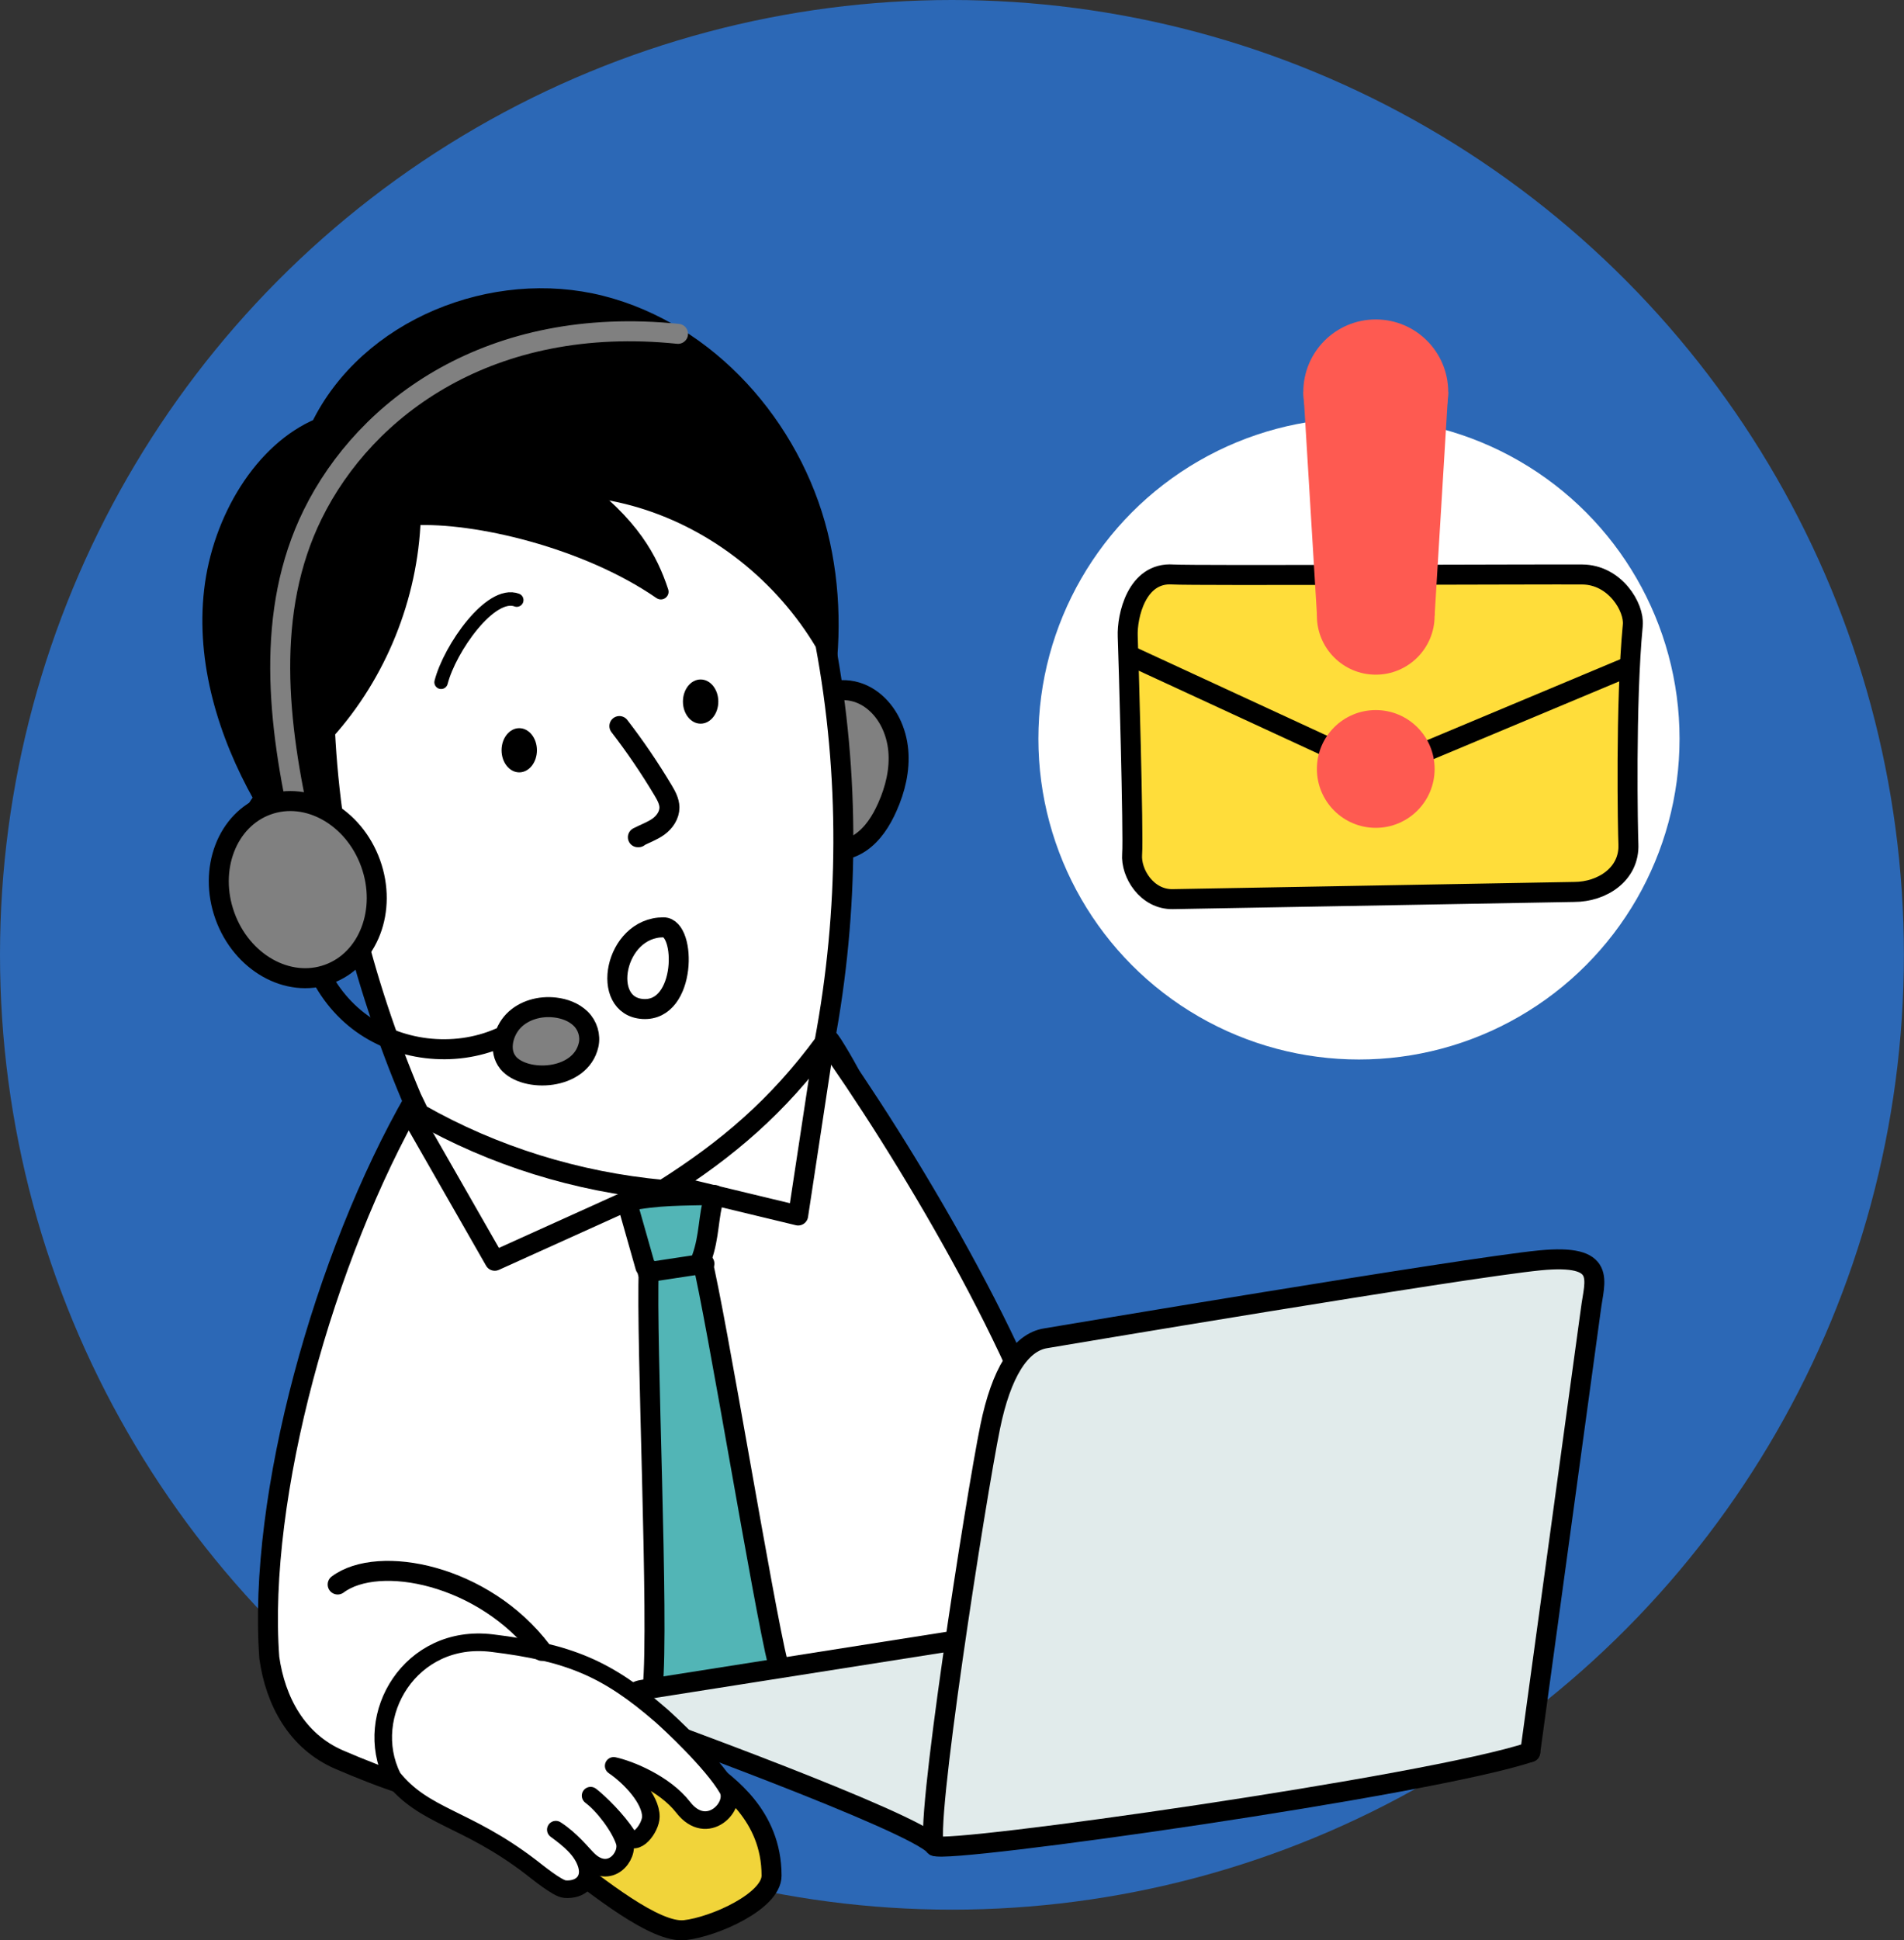<?xml version="1.0" encoding="UTF-8"?><svg id="b" xmlns="http://www.w3.org/2000/svg" viewBox="0 0 190.53 194.06" width="190.53" height="194.06"><rect x="0" y="0" width="190.53" height="194.06" fill="#333333" stroke="none"/><g id="c"><ellipse cx="95.26" cy="95.5" rx="95.26" ry="95.5" style="fill:#2c68b6;"/></g><g id="d"><circle cx="135.99" cy="73.89" r="32.08" style="fill:#fff;"/><path d="M157.53,89.21c2.79,0,5.56-1.78,5.42-4.8-.05-1.07-.31-14.06.44-21.88.17-1.8-1.78-5.04-5.04-5.07s-39.07.13-40.98,0c-3.63-.26-4.6,4.18-4.52,6.19s.59,19.87.44,21.78,1.48,4.55,4.07,4.5c2.59-.05,40.16-.72,40.16-.72Z" style="fill:#ffdd3a; stroke:#000; stroke-linecap:round; stroke-linejoin:round; stroke-width:2px;"/><path d="M113.17,65.62l23.27,10.75c1.07.49,2.3.49,3.37,0l23.21-9.72" style="fill:none; stroke:#000; stroke-linecap:round; stroke-linejoin:round; stroke-width:2px;"/><circle cx="137.67" cy="76.91" r="5.89" style="fill:#fe5a51;"/><circle cx="137.67" cy="61.59" r="5.89" style="fill:#fe5a51;"/><circle cx="137.67" cy="39.2" r="7.25" style="fill:#fe5a51;"/><polygon points="130.43 39.2 131.79 61.59 143.56 61.59 144.92 39.2 130.43 39.2" style="fill:#fe5a51;"/><path d="M39.17,96.49c-4.69-5.35-9.41-10.75-12.89-16.96-3.48-6.21-5.67-13.36-4.86-20.43.81-7.07,4.99-13.96,10.64-16.31,4.81-9.94,17.36-14.94,28.06-12.23,10.71,2.71,19.04,12.18,21.72,22.89,2.68,10.72.13,22.34-5.03,32.01l-37.64,11.03Z" style="stroke:#000; stroke-linecap:round; stroke-linejoin:round; stroke-width:2px;"/><path d="M33.65,81.56c-.37-1.6-3.38-3.2-4.99-2.9-1.61.3-2.89,1.69-3.34,3.27-.45,1.58-.16,3.3.51,4.8,1.06,2.39,3.02,4.29,5.22,5.71,2.2,1.42,4.64,2.4,7.04,3.47" style="fill:#fff; stroke:#000; stroke-linecap:round; stroke-linejoin:round; stroke-width:2px;"/><path d="M96.02,155.49v.11c-1.81-16.09-3.85-37.2-12.71-51.13-2.5-3.93-8.8-2.45-12.65-5.29-3.85-2.83-8.89-4.55-13.72-3.71-3.72.65-7.02,2.76-9.53,5.4-2.51,2.64-4.11,5.9-5.89,9-9.1,15.82-15.76,39.83-14.57,55.94.61,4.32,2.75,8.36,7,10.19,4.25,1.83,9.63,3.86,14.3,4.09,10.53.52,27.48-11.2,37.45-14.39,3.04-.97,6.08-2.28,8.2-4.52,2.12-2.25,2.01-4.48,2.1-5.7Z" style="fill:#fff; stroke:#000; stroke-linecap:round; stroke-linejoin:round; stroke-width:2px;"/><path d="M82.38,103.64c7.74,10.75,20.91,32.56,23.82,45.48.98,4.33-5.96-.71-6.35,3.72-.39,4.42-1.93,8.85-4.95,12.11-3.02,3.26-7.63,5.19-11.99,4.38" style="fill:#fff; stroke:#000; stroke-linecap:round; stroke-linejoin:round; stroke-width:2px;"/><path d="M81.42,70c.13,4.19.39,10.7.29,14.58,1.3.82,3.06.58,4.34-.27,1.28-.85,2.13-2.2,2.75-3.6.79-1.77,1.26-3.71,1.09-5.64-.17-1.93-1.04-3.84-2.58-5.02-1.53-1.18-3.75-1.52-5.89-.06Z" style="fill:gray; stroke:#000; stroke-linecap:round; stroke-linejoin:round; stroke-width:2px;"/><path d="M82.5,104.26c2.47-13.15,2.55-26.77.08-39.92-4.1-6.92-10.75-12.22-18.34-14.51-7.6-2.29-16.06-1.54-23.14,2.04-.28,7.74-3.36,15.44-8.58,21.23.61,12.46,3.71,24.98,8.67,36.71.25.53.52,1.06.77,1.59,7.43,4.23,15.8,6.82,24.39,7.61,6.42-4.05,11.49-8.37,16.17-14.74Z" style="fill:#fff; stroke:#000; stroke-linecap:round; stroke-linejoin:round; stroke-width:2px;"/><path d="M66.39,92.75c-4.91,0-6.39,7.92-2.04,8.17s4.34-8.17,2.04-8.17Z" style="fill:none; stroke:#000; stroke-linecap:round; stroke-linejoin:round; stroke-width:2px;"/><polyline points="68.85 118.92 79.87 121.57 82.5 104.26" style="fill:none; stroke:#000; stroke-linecap:round; stroke-linejoin:round; stroke-width:2px;"/><path d="M77.86,166.45c-1.49-5.97-6.16-34.64-7.64-40.61.8-2.25.62-4.06,1.28-6.32-3.23.08-5.61,0-8.78.64.62,2.18,1.24,4.37,1.86,6.55.34.3.34.26.34.22-.29,7.24,1.05,35.35.39,41.9" style="fill:#52b5b6; stroke:#000; stroke-linecap:round; stroke-linejoin:round; stroke-width:2px;"/><path d="M64.81,127.25c1.89-.29,3.79-.57,5.68-.86" style="fill:none; stroke:#000; stroke-linecap:round; stroke-linejoin:round; stroke-width:2px;"/><path d="M64.58,119.29c-5.02,2.27-10.04,4.54-15.07,6.81l-8.09-14.14" style="fill:none; stroke:#000; stroke-linecap:round; stroke-linejoin:round; stroke-width:2px;"/><path d="M61.98,72.62c1.59,2.06,3.05,4.21,4.38,6.44.31.52.62,1.08.63,1.69.01.76-.47,1.47-1.09,1.92s-1.36.7-2.07,1.07h.07" style="fill:none; stroke:#000; stroke-linecap:round; stroke-linejoin:round; stroke-width:2px;"/><ellipse cx="51.96" cy="75.04" rx="1.77" ry="2.21"/><path d="M68.34,70.17c0-1.22.79-2.21,1.77-2.21.98,0,1.77.99,1.77,2.21s-.79,2.21-1.77,2.21c-.98,0-1.77-.99-1.77-2.21Z"/><path d="M51.71,60.02c-2.6-.98-6.69,4.81-7.57,8.22" style="fill:none; stroke:#000; stroke-linecap:round; stroke-linejoin:round; stroke-width:1.35px;"/><path d="M93.54,184.63c4.49-.82,59.59-9.39,59.59-9.39l-35.1-14.69-53.79,8.47c-1.66.26-1.93,2.54-.38,3.18,0,0,27.64,9.98,29.68,12.42Z" style="fill:#e1ebeb; stroke:#000; stroke-linecap:round; stroke-linejoin:round; stroke-width:2px;"/><path d="M93.54,184.63c1.22.82,49.59-6.02,59.59-9.39l6.06-44.25c.36-2.93,1.72-5.59-5.1-4.93-7.59.74-49.44,7.79-49.44,7.79-2.57.4-4.47,3.52-5.56,8.85-1.4,6.79-6.77,41.11-5.55,41.93Z" style="fill:#e1ebeb; stroke:#000; stroke-linecap:round; stroke-linejoin:round; stroke-width:2px;"/><path d="M71.08,177.21c1.52,1.29,6.13,4.26,6.13,10.39,0,2.56-5.73,5.12-8.68,5.45-2.96.33-8.65-4.3-12.43-7.15-3.53-2.65-.89-8.63,1.47-11.09,2.36-2.46,8.54-1.8,13.52,2.4Z" style="fill:#f1d43a; stroke:#000; stroke-linecap:round; stroke-linejoin:round; stroke-width:2px;"/><path d="M39.24,177.72c3.24,4.09,7.32,4,13.88,9.02.59.45,2.66,2.16,3.41,2.21,1.59.12,2.63-.9,2.18-2.43-.45-1.52-1.81-2.58-3.09-3.52,1.51.96,2.65,2.42,3.21,2.97,2.15,2.12,4.15-.3,3.66-1.79-.49-1.49-2.13-3.65-3.39-4.58.95.73,2.64,2.41,3.67,3.98.84,1.29,2.35-.76,2.36-1.87.02-1.76-2.09-3.99-3.72-5.09,1.51.32,5.07,1.72,6.96,4.15,2.38,3.06,5.44-.14,4.43-1.87-1.53-2.64-5.91-6.68-6.64-7.32-5.39-4.68-9.19-6.3-16.94-7.24-8.17-.99-12.99,7.25-9.96,13.37Z" style="fill:#fff; stroke:#000; stroke-linecap:round; stroke-linejoin:round; stroke-width:1.76px;"/><path d="M33.79,158.48c4.09-3.06,14.64-1.02,20.43,6.64" style="fill:none; stroke:#000; stroke-linecap:round; stroke-linejoin:round; stroke-width:2px;"/><path d="M30.71,88.82c-.87,4.91,1.18,10.22,5.12,13.27s9.59,3.71,14.16,1.72" style="fill:none; stroke:#000; stroke-linecap:round; stroke-linejoin:round; stroke-width:2px;"/><path d="M50.84,106.28c-.97-1.17-.51-3.08.54-4.17,1.05-1.09,2.67-1.52,4.17-1.34.95.11,1.89.46,2.57,1.13.68.67.99,1.68.78,2.61-.81,3.58-6.38,3.8-8.06,1.78Z" style="fill:gray; stroke:#000; stroke-linecap:round; stroke-linejoin:round; stroke-width:2px;"/><path d="M30.19,83c-2.41-10.58-3.69-21.82,1.1-31.55,5.3-10.77,17.86-19.98,36.56-18.06" style="fill:none; stroke:gray; stroke-linecap:round; stroke-linejoin:round; stroke-width:2px;"/><ellipse cx="29.79" cy="88.98" rx="7.75" ry="8.99" transform="translate(-28.36 15.34) rotate(-19.79)" style="fill:gray; stroke:#000; stroke-linecap:round; stroke-linejoin:round; stroke-width:2px;"/><path d="M41.42,52.54c6.01-.32,16.92,2.21,24.26,7.27.62.43,1.42-.16,1.18-.88-1.08-3.26-2.97-7.02-8.92-11.33l-12.6-.85-3.92,5.79Z"/></g></svg>